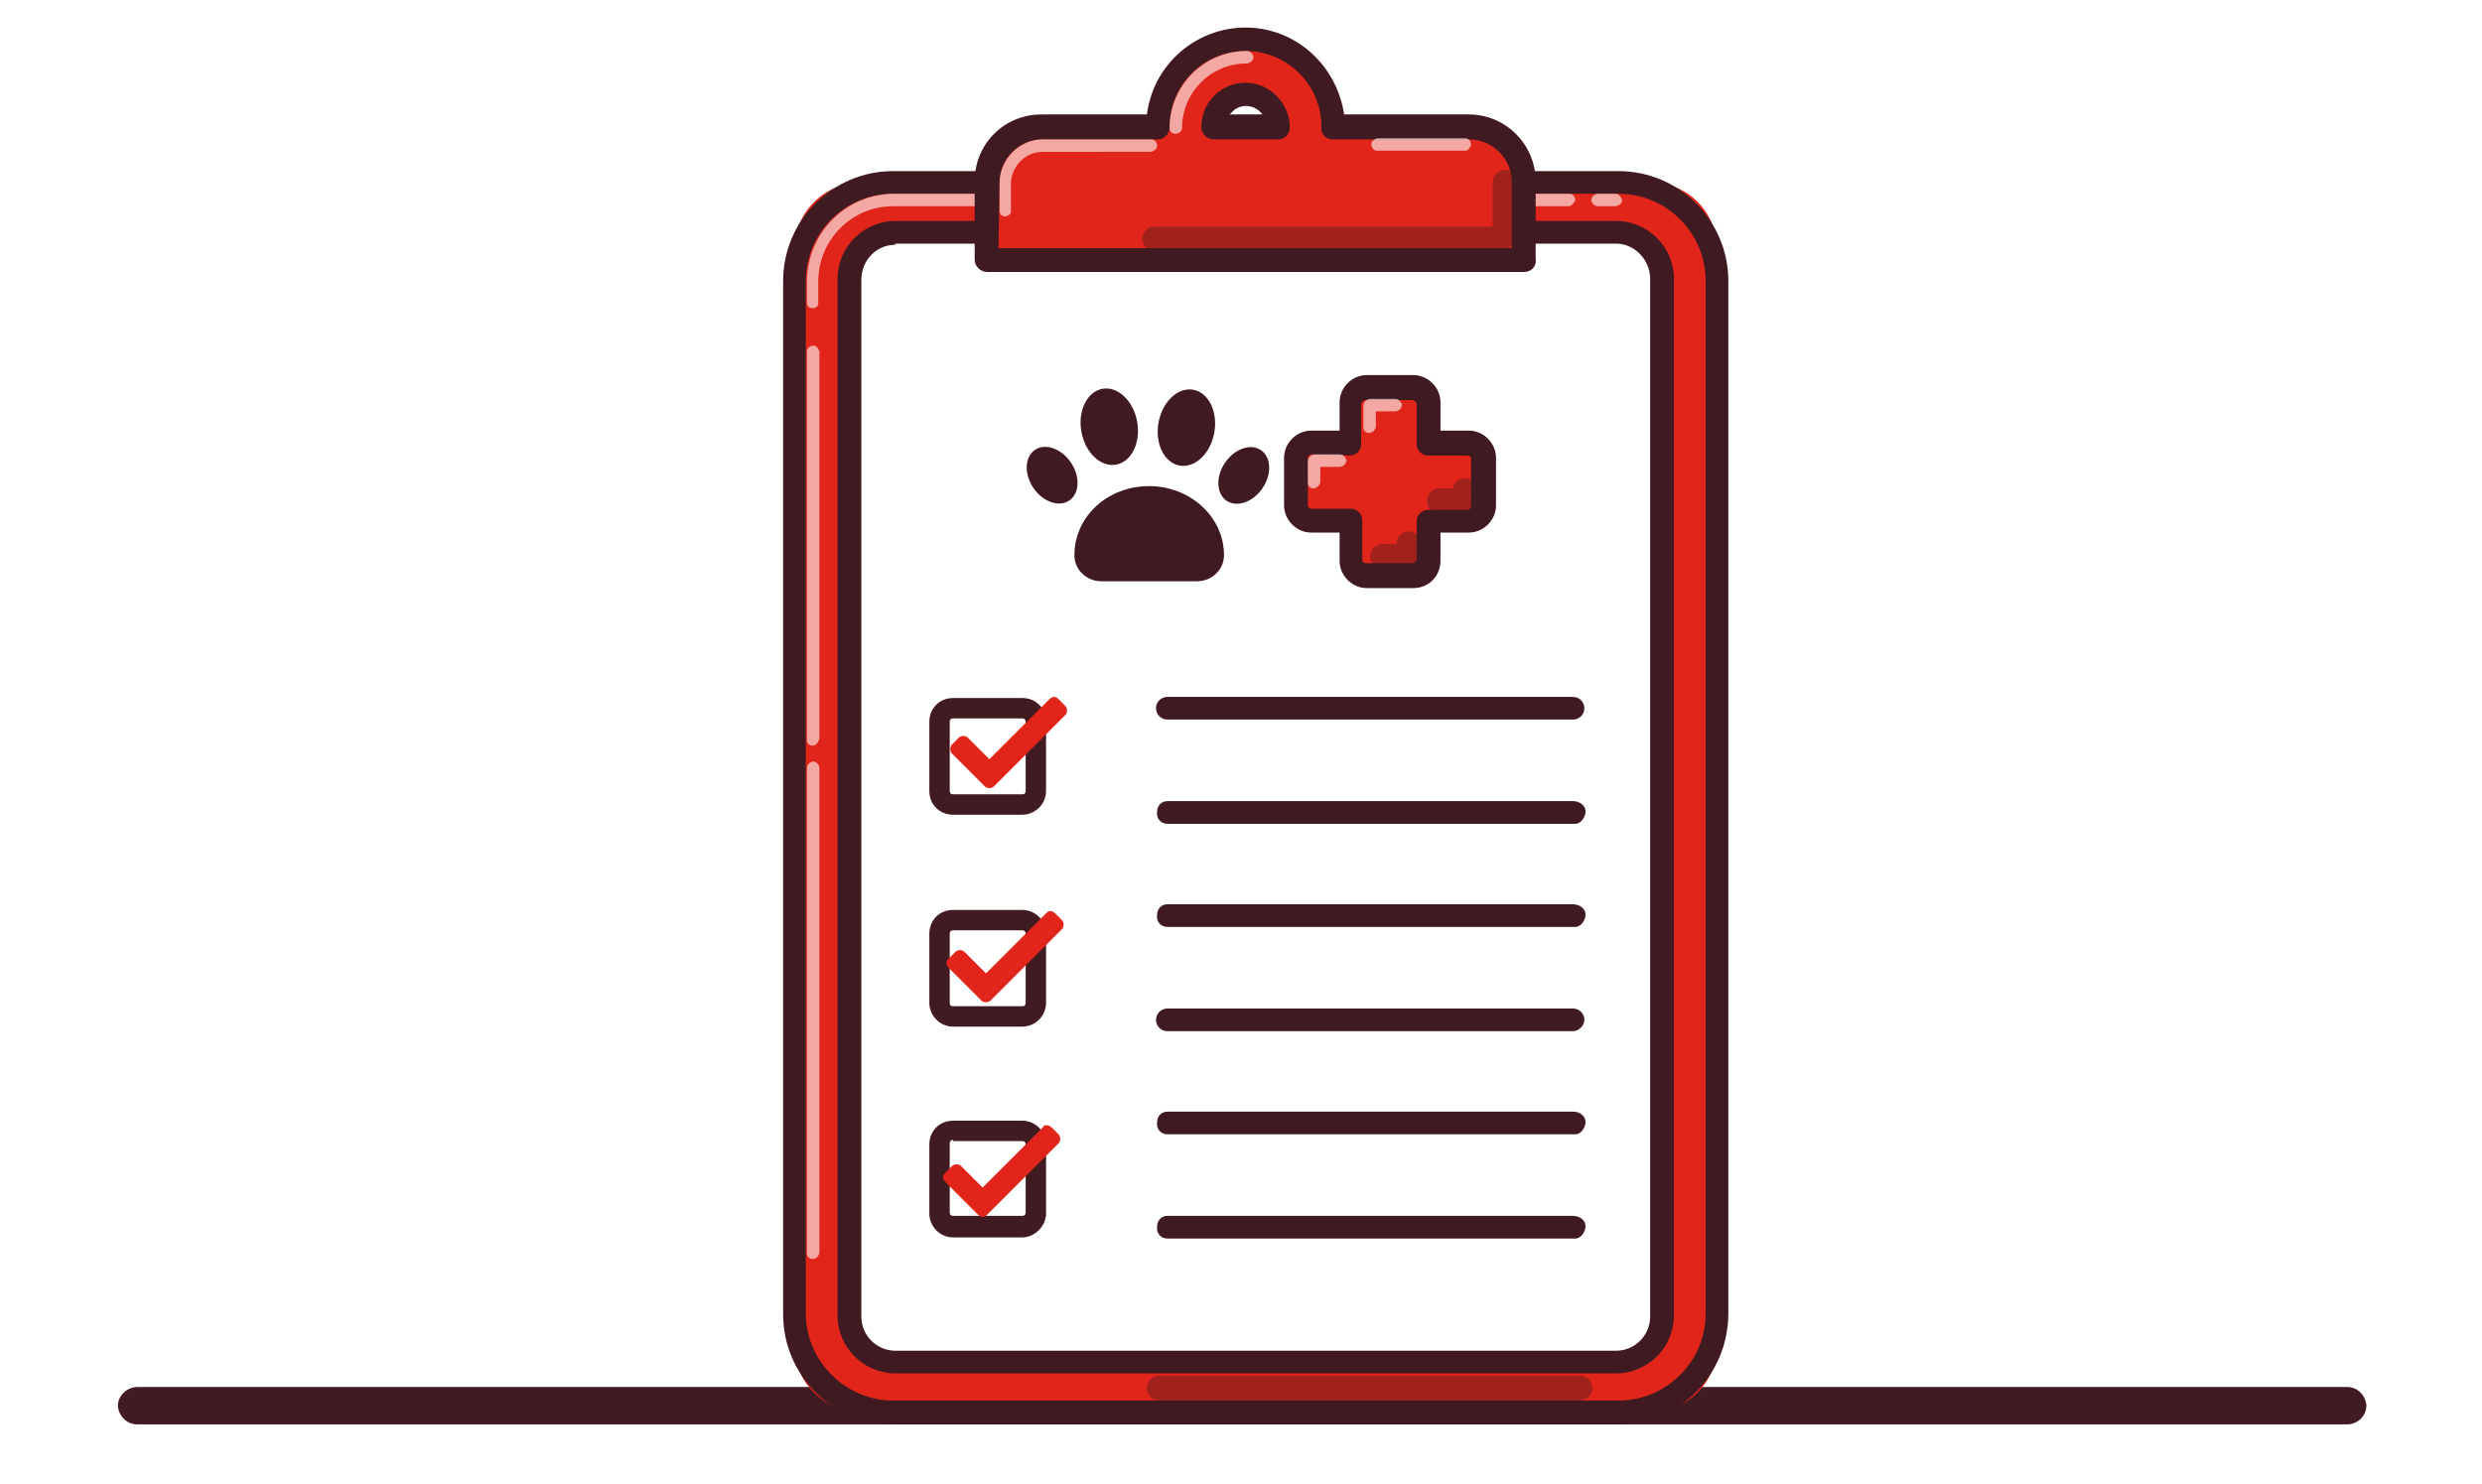 <?xml version="1.0" encoding="utf-8"?>
<!-- Generator: Adobe Illustrator 23.0.1, SVG Export Plug-In . SVG Version: 6.00 Build 0)  -->
<svg version="1.1" id="Layer_1" xmlns="http://www.w3.org/2000/svg" xmlns:xlink="http://www.w3.org/1999/xlink" x="0px" y="0px"
	 width="219px" height="131px" viewBox="0 0 219 131" style="enable-background:new 0 0 219 131;" xml:space="preserve">
<style type="text/css">
	.st0{fill:#401B21;}
	.st1{fill:#E1251B;stroke:#3F1A21;stroke-width:2.478;stroke-linecap:round;stroke-linejoin:round;stroke-miterlimit:10;}
	.st2{fill:#E8E3D9;}
	
		.st3{opacity:0.6;fill:none;stroke:#FFFFFF;stroke-width:1.343;stroke-linecap:round;stroke-miterlimit:22.926;enable-background:new    ;}
	
		.st4{opacity:0.4;fill:none;stroke:#401B21;stroke-width:2.478;stroke-linecap:round;stroke-linejoin:round;stroke-miterlimit:22.926;enable-background:new    ;}
	.st5{opacity:0.6;fill:#FFFFFF;enable-background:new    ;}
	.st6{fill:#3F1A21;}
	.st7{fill:none;stroke:#3F1A21;stroke-width:2.478;stroke-linecap:round;stroke-linejoin:round;stroke-miterlimit:10;}
	.st8{fill:#BA8750;stroke:#401B21;stroke-width:2.478;stroke-linecap:round;stroke-linejoin:round;stroke-miterlimit:10;}
	.st9{fill:#96CC7A;stroke:#3F1A21;stroke-width:2.478;stroke-linecap:round;stroke-linejoin:round;stroke-miterlimit:22.926;}
	.st10{fill:#96CC7A;}
	.st11{fill:none;stroke:#3F1A21;stroke-width:2.478;stroke-linecap:round;stroke-linejoin:round;stroke-miterlimit:22.926;}
	.st12{fill:#DCD4C6;stroke:#401B21;stroke-width:2.478;stroke-linecap:round;stroke-linejoin:round;stroke-miterlimit:22.926;}
	.st13{fill:#E1251B;stroke:#3F1A21;stroke-width:2.692;stroke-linejoin:round;stroke-miterlimit:10;}
	
		.st14{opacity:0.6;fill:none;stroke:#FFFFFF;stroke-width:1.343;stroke-linecap:round;stroke-linejoin:round;stroke-miterlimit:10;enable-background:new    ;}
	.st15{fill:#BAB6B7;stroke:#3F1A21;stroke-width:2.478;stroke-linecap:round;stroke-linejoin:round;stroke-miterlimit:10;}
	
		.st16{opacity:0.4;fill:none;stroke:#401B21;stroke-width:2.478;stroke-linecap:round;stroke-miterlimit:22.926;enable-background:new    ;}
	.st17{fill:#FFFFFF;}
	.st18{fill:#E1251B;stroke:#3F1A21;stroke-width:2.478;stroke-linejoin:round;stroke-miterlimit:10;}
	.st19{fill:#E1251B;stroke:#3F1A21;stroke-width:2.478;stroke-linecap:round;stroke-linejoin:round;stroke-miterlimit:10;}
	
		.st20{opacity:0.6;fill:none;stroke:#FFFFFF;stroke-width:2.478;stroke-linecap:round;stroke-linejoin:round;stroke-miterlimit:10;enable-background:new    ;}
	.st21{fill:#E8E3D9;stroke:#3F1A21;stroke-width:2.478;stroke-linecap:round;stroke-linejoin:round;stroke-miterlimit:10;}
	.st22{opacity:0.4;}
	.st23{fill:none;stroke:#231F20;stroke-width:2.478;stroke-linecap:round;stroke-linejoin:round;stroke-miterlimit:10;}
	.st24{fill:none;stroke:#3F1A21;stroke-width:2.478;stroke-linecap:round;stroke-linejoin:round;stroke-miterlimit:10;}
	
		.st25{opacity:0.6;fill:none;stroke:#FFFFFF;stroke-width:1.343;stroke-linecap:round;stroke-linejoin:round;stroke-miterlimit:22.926;enable-background:new    ;}
	.st26{fill:#E1DACD;stroke:#401B21;stroke-width:2.478;stroke-linejoin:round;stroke-miterlimit:10;}
	.st27{fill:#AC1B23;}
	.st28{fill:#3B2224;}
	.st29{fill:#71706D;}
	.st30{fill:#E1251B;}
	.st31{opacity:0.4;fill:#3C2225;enable-background:new    ;}
	.st32{fill:#BF8746;}
	.st33{opacity:0.4;fill:#401B21;enable-background:new    ;}
	.st34{fill:#231F20;}
	.st35{fill:#3F1B22;}
	.st36{fill:#D4D5D4;}
	.st37{opacity:0.6;}
	.st38{fill:#0E4E95;}
	.st39{clip-path:url(#SVGID_3_);fill:#0E4E95;}
	
		.st40{opacity:0.6;fill:none;stroke:#FFFFFF;stroke-width:1.2;stroke-linecap:round;stroke-linejoin:round;stroke-miterlimit:22.926;enable-background:new    ;}
	.st41{fill:#3E1A21;}
	.st42{fill:#AC212E;}
	.st43{fill:#C2B59B;}
	.st44{fill:#DE2626;}
	.st45{fill:#3F1B21;}
	.st46{fill:#ECADAC;}
	.st47{fill:#AE9496;}
	.st48{fill:#8F191B;}
	.st49{fill:#E02826;}
	.st50{fill:#AC222E;}
	.st51{fill:#EDADAC;}
	.st52{fill:#AD9397;}
	.st53{fill:#AD9498;}
	.st54{fill:#8F191C;}
	.st55{fill:#401B22;}
	.st56{fill:#401C23;}
	.st57{fill:#DE2726;}
	.st58{fill:#E8E4D9;}
	.st59{fill:#EDAEAD;}
	.st60{fill:#AE9497;}
	.st61{fill:#91191C;}
	.st62{fill:url(#Border_Stroke_2_);}
	.st63{fill-rule:evenodd;clip-rule:evenodd;fill:url(#Border_2_);}
	.st64{fill-rule:evenodd;clip-rule:evenodd;fill:#E0C987;fill-opacity:0.1;}
	.st65{fill:url(#SVGID_4_);}
	.st66{fill:#FFF2AB;fill-opacity:0.35;}
	.st67{fill-rule:evenodd;clip-rule:evenodd;fill:#FFFFFF;fill-opacity:0.15;}
	.st68{fill:#CDB577;}
	.st69{fill-rule:evenodd;clip-rule:evenodd;fill:#FFF9E1;}
	.st70{fill-rule:evenodd;clip-rule:evenodd;fill:#338C42;}
	.st71{fill-rule:evenodd;clip-rule:evenodd;fill:url(#SVGID_6_);}
	.st72{fill-rule:evenodd;clip-rule:evenodd;fill:url(#SVGID_7_);}
	.st73{fill-rule:evenodd;clip-rule:evenodd;fill:#38B449;}
	.st74{fill:#FFF9E1;}
	.st75{fill:#1F1B11;}
	.st76{fill:#CEB896;}
	.st77{fill:#BAB6B7;}
	.st78{fill:#AC212E;stroke:#3F1A21;stroke-width:2.478;stroke-linecap:round;stroke-linejoin:round;stroke-miterlimit:10;}
	.st79{fill-rule:evenodd;clip-rule:evenodd;fill:#3F1A21;}
	.st80{fill:#C1B49A;stroke:#401B21;stroke-width:2.478;stroke-linecap:round;stroke-linejoin:round;stroke-miterlimit:22.926;}
	.st81{opacity:0.7;}
	.st82{fill:none;stroke:#FFFFFF;stroke-width:1.343;stroke-linecap:round;stroke-linejoin:round;stroke-miterlimit:22.926;}
	
		.st83{opacity:0.4;fill:none;stroke:#3F1A21;stroke-width:2.478;stroke-linecap:round;stroke-linejoin:round;stroke-miterlimit:10;enable-background:new    ;}
	.st84{fill:#AC212E;stroke:#3F1A21;stroke-width:2.478;stroke-linecap:round;stroke-linejoin:round;stroke-miterlimit:10;}
	.st85{fill:none;stroke:#FFFFFF;stroke-width:1.343;stroke-linecap:round;stroke-miterlimit:22.926;}
	.st86{fill:none;stroke:#401B21;stroke-width:2.478;stroke-linecap:round;stroke-linejoin:round;stroke-miterlimit:22.926;}
	.st87{fill:#BAB6B7;stroke:#3F1A21;stroke-width:2.478;stroke-linecap:round;stroke-linejoin:round;stroke-miterlimit:10;}
	.st88{opacity:0.5;clip-path:url(#SVGID_9_);fill:#2FBEEA;enable-background:new    ;}
	.st89{fill:#C1B49A;}
	.st90{opacity:0.4;fill:#3F1A21;enable-background:new    ;}
	.st91{fill:#F4CF35;}
	.st92{fill:#BA8750;}
	.st93{fill:#F7941D;}
	.st94{fill:#666666;}
	.st95{fill:#535050;}
	.st96{fill:none;}
	.st97{fill:#E1251B;stroke:#401B21;stroke-width:2.478;stroke-miterlimit:10;}
	.st98{fill:none;stroke:#401B21;stroke-width:2.478;stroke-linecap:round;stroke-linejoin:round;stroke-miterlimit:10;}
	
		.st99{clip-path:url(#SVGID_11_);fill:none;stroke:#FFFFFF;stroke-width:2.1;stroke-linecap:round;stroke-linejoin:round;stroke-miterlimit:22.926;}
	
		.st100{clip-path:url(#SVGID_13_);fill:none;stroke:#FFFFFF;stroke-width:2.1;stroke-linecap:round;stroke-linejoin:round;stroke-miterlimit:22.926;}
	
		.st101{clip-path:url(#SVGID_15_);fill:none;stroke:#FFFFFF;stroke-width:2.1;stroke-linecap:round;stroke-linejoin:round;stroke-miterlimit:22.926;}
	
		.st102{clip-path:url(#SVGID_17_);fill:none;stroke:#FFFFFF;stroke-width:2.1;stroke-linecap:round;stroke-linejoin:round;stroke-miterlimit:22.926;}
	
		.st103{clip-path:url(#SVGID_19_);fill:none;stroke:#FFFFFF;stroke-width:2.1;stroke-linecap:round;stroke-linejoin:round;stroke-miterlimit:22.926;}
	
		.st104{clip-path:url(#SVGID_21_);fill:none;stroke:#401B21;stroke-width:2.478;stroke-linecap:round;stroke-linejoin:round;stroke-miterlimit:22.926;}
	
		.st105{clip-path:url(#SVGID_23_);fill:none;stroke:#401B21;stroke-width:2.478;stroke-linecap:round;stroke-linejoin:round;stroke-miterlimit:22.926;}
	
		.st106{clip-path:url(#SVGID_25_);fill:none;stroke:#401B21;stroke-width:2.478;stroke-linecap:round;stroke-linejoin:round;stroke-miterlimit:22.926;}
	
		.st107{clip-path:url(#SVGID_27_);fill:none;stroke:#401B21;stroke-width:2.478;stroke-linecap:round;stroke-linejoin:round;stroke-miterlimit:22.926;}
	
		.st108{opacity:0.4;fill:none;stroke:#401B21;stroke-width:2.478;stroke-linecap:round;stroke-miterlimit:10;enable-background:new    ;}
	.st109{fill:#E8E3D9;stroke:#401B21;stroke-width:2.478;stroke-linecap:round;stroke-linejoin:round;stroke-miterlimit:10;}
	.st110{fill:#DF2926;}
	.st111{fill:#B9B6B7;}
	.st112{fill:#3E1920;}
	.st113{fill:#E7E2D8;}
	.st114{clip-path:url(#SVGID_29_);}
	.st115{fill:#EAE5DB;}
	.st116{clip-path:url(#SVGID_31_);fill:#FFFFFF;}
	.st117{clip-path:url(#SVGID_33_);fill:#3F1A21;}
	.st118{clip-path:url(#SVGID_35_);}
	
		.st119{opacity:0.6;fill:none;stroke:#FFFFFF;stroke-width:1.5;stroke-linecap:round;stroke-linejoin:round;stroke-miterlimit:3.999;enable-background:new    ;}
	.st120{clip-path:url(#SVGID_37_);}
	.st121{fill:#1B1012;}
	.st122{opacity:0.6;fill:#3F1A21;enable-background:new    ;}
	.st123{fill:url(#Border_Stroke_3_);}
	.st124{fill-rule:evenodd;clip-rule:evenodd;fill:url(#Border_3_);}
	.st125{fill:url(#SVGID_38_);}
	.st126{fill-rule:evenodd;clip-rule:evenodd;fill:url(#SVGID_39_);}
	.st127{fill-rule:evenodd;clip-rule:evenodd;fill:url(#SVGID_40_);}
	.st128{fill:#E2261D;}
	.st129{fill:#676766;}
	.st130{fill:#E1DACE;}
	.st131{fill:#211F1F;}
	.st132{fill:#45121A;}
	.st133{opacity:0.3;fill:#FFFFFF;enable-background:new    ;}
	.st134{fill:#E01A22;}
	.st135{fill:#C1B499;}
	.st136{fill:#3F1B20;}
	.st137{fill:#F39322;}
	.st138{fill:#3E3238;}
	.st139{fill:#ADADAE;}
	.st140{fill:#FF9300;}
	.st141{opacity:0.6;fill:#E9E5DA;enable-background:new    ;}
	.st142{opacity:0.8;fill:#E9E5DA;enable-background:new    ;}
	.st143{fill:#373737;}
	.st144{opacity:0.4;fill:#3F1B21;enable-background:new    ;}
	.st145{filter:url(#Adobe_OpacityMaskFilter);}
	.st146{fill-rule:evenodd;clip-rule:evenodd;fill:#FFFFFF;}
	.st147{mask:url(#mask-2_2_);fill:#FFFFFE;}
	.st148{filter:url(#Adobe_OpacityMaskFilter_1_);}
	.st149{mask:url(#mask-4_2_);fill:#007CC2;}
	.st150{fill:#104D92;}
	.st151{filter:url(#Adobe_OpacityMaskFilter_2_);}
	.st152{mask:url(#mask-2_1_);fill:#FFFFFE;}
	.st153{filter:url(#Adobe_OpacityMaskFilter_3_);}
	.st154{mask:url(#mask-4_1_);fill:#007CC2;}
	.st155{fill-rule:evenodd;clip-rule:evenodd;fill:#007CC2;}
	.st156{fill-rule:evenodd;clip-rule:evenodd;fill:#0F4B91;}
</style>
<g>
	<g id="Layer_12">
		<g>
			<path class="st0" d="M207.1,125.7h-195c-0.9,0-1.6-0.7-1.7-1.6c0,0,0,0,0,0c0-0.9,0.7-1.6,1.6-1.7c0,0,0,0,0.1,0h195
				c0.9,0,1.6,0.7,1.7,1.6c0,0,0,0,0,0C208.8,125,208,125.7,207.1,125.7z"/>
			<g>
				<g>
					<path class="st30" d="M76,16.1h69.6c3.3,0,5.9,2.6,5.9,5.9v96.7c0,3.3-2.6,5.9-5.9,5.9H76c-3.3,0-5.9-2.6-5.9-5.9V22
						C70.1,18.7,72.8,16.1,76,16.1z"/>
					<path class="st6" d="M142.8,125.7h-64c-5.4,0-9.7-4.4-9.7-9.7V24.8c0-5.4,4.4-9.7,9.7-9.7h64c5.4,0,9.7,4.4,9.7,9.7v91.1
						C152.5,121.3,148.2,125.7,142.8,125.7z M78.8,17.1c-4.2,0-7.7,3.4-7.7,7.7v91.1c0,4.2,3.5,7.7,7.7,7.7h64
						c4.2,0,7.7-3.4,7.7-7.7V24.8c0-4.2-3.4-7.7-7.7-7.7H78.8z"/>
				</g>
				<g class="st37">
					<path class="st17" d="M71.7,111.1c-0.3,0-0.5-0.2-0.5-0.5V67.8c0-0.3,0.2-0.5,0.5-0.6c0.3,0,0.5,0.2,0.6,0.5c0,0,0,0.1,0,0.1
						v42.8C72.2,110.9,72,111.1,71.7,111.1C71.7,111.1,71.7,111.1,71.7,111.1z M71.7,65.8c-0.3,0-0.5-0.2-0.5-0.5c0,0,0,0,0,0V31
						c0-0.3,0.3-0.5,0.6-0.5c0.2,0,0.4,0.2,0.5,0.5v34.2C72.2,65.5,72,65.8,71.7,65.8C71.7,65.8,71.7,65.8,71.7,65.8L71.7,65.8z
						 M71.7,27.2c-0.3,0-0.5-0.2-0.5-0.5v-1.3c0-0.2,0-0.3,0-0.5c0-4.3,3.4-7.8,7.7-7.8c0.2,0,0.3,0,0.5,0h12c0.3,0,0.5,0.2,0.6,0.5
						c0,0.3-0.2,0.5-0.5,0.6c0,0-0.1,0-0.1,0H79c-3.7-0.1-6.7,2.8-6.8,6.5c0,0.1,0,0.2,0,0.3c0,0.2,0,0.3,0,0.5v1.3
						C72.2,27,72,27.2,71.7,27.2L71.7,27.2z M142.6,18.2H141c-0.3,0-0.5-0.2-0.6-0.5c0-0.3,0.2-0.5,0.5-0.6c0,0,0.1,0,0.1,0h1.5
						c0.3,0,0.5,0.2,0.6,0.5s-0.2,0.5-0.5,0.6C142.6,18.2,142.6,18.2,142.6,18.2z M138.5,18.2H95.7c-0.3,0-0.5-0.2-0.6-0.5
						c0-0.3,0.2-0.5,0.5-0.6c0,0,0.1,0,0.1,0h42.8c0.3,0,0.5,0.3,0.5,0.6C138.9,17.9,138.7,18.1,138.5,18.2z"/>
				</g>
				<g>
					<path class="st17" d="M146.7,23.3v94.2c0,1.5-1.2,2.8-2.8,2.8H77.7c-1.5,0-2.8-1.2-2.8-2.8V23.3c0-1.5,1.2-2.8,2.8-2.8h66.2
						C145.4,20.5,146.7,21.8,146.7,23.3z"/>
					<path class="st6" d="M142.6,121.2H79c-2.8,0-5.1-2.3-5.1-5.1V24.6c0-2.8,2.3-5.1,5.1-5.1h63.6c2.8,0,5.1,2.3,5.1,5.1v91.5
						C147.7,118.9,145.4,121.2,142.6,121.2z M79,21.6c-1.7,0-3,1.4-3,3.1v91.5c0,1.7,1.4,3,3,3h63.6c1.7,0,3-1.4,3-3V24.6
						c0-1.7-1.4-3.1-3-3.1c0,0,0,0,0,0H79z"/>
				</g>
				<g>
					<path class="st30" d="M129.7,11.2h-12c0-4.3-3.5-7.7-7.7-7.7c-4.3,0-7.7,3.5-7.7,7.7l0,0H92c-2.7,0-4.8,2.2-4.8,4.8l0,0v6.9
						h47.4v-6.9C134.5,13.4,132.4,11.2,129.7,11.2C129.7,11.2,129.7,11.2,129.7,11.2z M109.9,8.3c1.6,0,2.9,1.3,2.9,2.9h-5.7
						C107.1,9.6,108.4,8.4,109.9,8.3z"/>
					<path class="st6" d="M134.5,24H87.1c-0.6,0-1.1-0.5-1.1-1.1l0,0v-6.9c0-3.3,2.6-5.9,5.9-5.9h9.3c0.6-4.8,5-8.2,9.8-7.6
						c3.9,0.5,7,3.6,7.6,7.6h11c3.3,0,5.9,2.7,5.9,5.9v6.9C135.6,23.5,135.1,24,134.5,24z M88.1,21.9h45.3v-5.8
						c0-2.1-1.7-3.8-3.8-3.8h-12c-0.6,0-1.1-0.5-1-1.1c0-3.7-3-6.7-6.7-6.7c-3.7,0-6.7,3-6.7,6.7c0,0.6-0.5,1.1-1,1.1c0,0,0,0,0,0
						H92c-2.1,0-3.8,1.7-3.8,3.8L88.1,21.9z M112.8,12.3h-5.7c-0.6,0-1.1-0.5-1.1-1.1c0-2.2,1.8-3.9,3.9-3.9s3.9,1.8,3.9,3.9
						C113.8,11.8,113.4,12.3,112.8,12.3L112.8,12.3z M108.5,10.1h2.9c-0.6-0.8-1.7-1-2.5-0.4C108.7,9.9,108.6,10,108.5,10.1z"/>
				</g>
				<g class="st37">
					<path class="st17" d="M88.7,19.1c-0.3,0-0.5-0.2-0.5-0.5V16c0.1-2.1,1.9-3.8,4-3.7c0,0,0.1,0,0.1,0h9.3c0.3,0,0.5,0.3,0.5,0.6
						c0,0.2-0.2,0.4-0.5,0.5H92c-1.5,0-2.7,1.2-2.8,2.7v2.6C89.2,18.9,88.9,19.1,88.7,19.1z"/>
				</g>
				<g class="st37">
					<path class="st17" d="M103.7,11.8c-0.3,0-0.5-0.2-0.5-0.5c0-3.7,3-6.8,6.8-6.8c0.3,0,0.5,0.2,0.6,0.5c0,0.3-0.2,0.5-0.5,0.6
						c0,0-0.1,0-0.1,0c-3.2,0-5.7,2.6-5.7,5.7C104.3,11.6,104,11.8,103.7,11.8L103.7,11.8z"/>
				</g>
				<g class="st22">
					<path class="st0" d="M132.6,22.1h-30.7c-0.6,0-1.1-0.4-1.1-1c0-0.6,0.4-1.1,1-1.1c0.1,0,0.1,0,0.2,0h29.7v-3.9
						c0-0.6,0.5-1.1,1.1-1.1c0.6,0,1.1,0.5,1.1,1.1V21C133.7,21.6,133.2,22,132.6,22.1C132.6,22.1,132.6,22.1,132.6,22.1z"/>
				</g>
				<g>
					<g>
						<g>
							<path class="st17" d="M83.7,62.5h6.9c0.5,0,0.8,0.4,0.8,0.8v6.9c0,0.5-0.4,0.8-0.8,0.8h-6.9c-0.5,0-0.8-0.4-0.8-0.8v-6.9
								C82.9,62.9,83.2,62.5,83.7,62.5z"/>
							<path class="st0" d="M90.2,71.9h-6.1c-1.2,0-2.1-0.9-2.1-2.1v-6.1c0-1.2,0.9-2.1,2.1-2.1h6.1c1.2,0,2.1,0.9,2.1,2.1v6.1
								C92.3,71,91.3,71.9,90.2,71.9z M84.1,63.4c-0.2,0-0.3,0.1-0.3,0.3c0,0,0,0,0,0v6.1c0,0.2,0.1,0.3,0.3,0.3c0,0,0,0,0,0h6.1
								c0.2,0,0.3-0.1,0.3-0.3c0,0,0,0,0,0v-6.1c0-0.2-0.1-0.3-0.3-0.3c0,0,0,0,0,0H84.1z"/>
						</g>
						<g>
							<path class="st17" d="M83.7,81.1h6.9c0.5,0,0.8,0.4,0.8,0.8v6.9c0,0.5-0.4,0.8-0.8,0.8h-6.9c-0.5,0-0.8-0.4-0.8-0.8v-6.9
								C82.9,81.5,83.2,81.1,83.7,81.1z"/>
							<path class="st0" d="M90.2,90.6h-6.1c-1.2,0-2.1-1-2.1-2.1v-6.1c0-1.2,0.9-2.1,2.1-2.1h6.1c1.2,0,2.1,1,2.1,2.1l0,0v6.1
								C92.3,89.6,91.4,90.6,90.2,90.6C90.2,90.6,90.2,90.6,90.2,90.6z M84.1,82.1c-0.2,0-0.3,0.1-0.3,0.3c0,0,0,0,0,0v6.1
								c0,0.2,0.1,0.3,0.3,0.3c0,0,0,0,0,0h6.1c0.2,0,0.3-0.1,0.3-0.3v-6.1c0-0.2-0.1-0.3-0.3-0.3L84.1,82.1z"/>
						</g>
						<g>
							<path class="st17" d="M83.7,99.7h6.9c0.5,0,0.8,0.4,0.8,0.8v6.9c0,0.5-0.4,0.8-0.8,0.8h-6.9c-0.5,0-0.8-0.4-0.8-0.8v-6.9
								C82.9,100.1,83.2,99.7,83.7,99.7z"/>
							<path class="st0" d="M90.2,109.2h-6.1c-1.2,0-2.1-1-2.1-2.1V101c0-1.2,0.9-2.1,2.1-2.1h6.1c1.2,0,2.1,1,2.1,2.1l0,0v6.1
								C92.3,108.2,91.3,109.2,90.2,109.2L90.2,109.2z M84.1,100.6c-0.2,0-0.3,0.1-0.3,0.3c0,0,0,0,0,0v6.1c0,0.2,0.1,0.3,0.3,0.3
								c0,0,0,0,0,0h6.1c0.2,0,0.3-0.1,0.3-0.3V101c0-0.2-0.1-0.3-0.3-0.3H84.1z"/>
						</g>
						<g>
							<path class="st6" d="M138.8,63.5H103c-0.6,0-1-0.5-1-1c0-0.6,0.5-1,1-1l0,0h35.8c0.6,0,1,0.5,1,1
								C139.8,63.1,139.3,63.5,138.8,63.5z"/>
							<path class="st6" d="M138.8,72.7H103c-0.6,0-1-0.5-0.9-1.1c0-0.5,0.4-0.9,0.9-0.9h35.8c0.6,0,1.1,0.4,1.1,0.9
								s-0.4,1.1-0.9,1.1C138.9,72.7,138.8,72.7,138.8,72.7z"/>
							<path class="st6" d="M138.8,81.8H103c-0.6,0-1-0.5-0.9-1.1c0-0.5,0.4-0.9,0.9-0.9h35.8c0.6,0,1.1,0.4,1.1,0.9
								s-0.4,1.1-0.9,1.1C138.9,81.8,138.8,81.8,138.8,81.8z"/>
							<path class="st6" d="M138.8,91H103c-0.6,0-1-0.5-1-1c0-0.6,0.5-1,1-1l0,0h35.8c0.6,0,1,0.5,1,1C139.8,90.5,139.3,91,138.8,91
								z"/>
							<path class="st6" d="M138.8,100.1H103c-0.6,0-1-0.5-0.9-1.1c0-0.5,0.4-0.9,0.9-0.9h35.8c0.6,0,1.1,0.4,1.1,0.9
								s-0.4,1.1-0.9,1.1C138.9,100.1,138.8,100.1,138.8,100.1z"/>
							<path class="st6" d="M138.8,109.3H103c-0.6,0-1-0.5-0.9-1.1c0-0.5,0.4-0.9,0.9-0.9h35.8c0.6,0,1.1,0.4,1.1,0.9
								s-0.4,1.1-0.9,1.1C138.9,109.3,138.8,109.3,138.8,109.3z"/>
						</g>
					</g>
					<path class="st30" d="M93,61.5c0.2,0,0.3,0.1,0.4,0.2l0.6,0.6c0.2,0.2,0.2,0.6,0,0.8l-6.3,6.3c-0.2,0.2-0.6,0.2-0.8,0
						c0,0,0,0,0,0L84,66.5c-0.2-0.2-0.2-0.6,0-0.8l0.6-0.6c0.2-0.2,0.6-0.2,0.8,0l1.9,1.9l5.3-5.3C92.7,61.6,92.9,61.5,93,61.5"/>
					<path class="st30" d="M92.7,80.4c0.1,0,0.3,0.1,0.4,0.2l0.6,0.6c0.2,0.2,0.2,0.6,0,0.8l-6.3,6.3c-0.2,0.2-0.6,0.2-0.8,0
						l-2.9-2.9c-0.1-0.1-0.2-0.3-0.2-0.4c0-0.1,0.1-0.3,0.2-0.4l0.6-0.6c0.2-0.2,0.6-0.2,0.8,0c0,0,0,0,0,0l1.9,1.9l5.3-5.3
						C92.4,80.5,92.5,80.4,92.7,80.4"/>
					<path class="st30" d="M92.4,99.3c0.1,0,0.3,0.1,0.4,0.2l0.6,0.6c0.2,0.2,0.2,0.6,0,0.8l-6.3,6.3c-0.1,0.1-0.2,0.2-0.4,0.2
						c-0.1,0-0.3-0.1-0.4-0.2l-2.9-2.9c-0.1-0.1-0.2-0.3-0.2-0.4c0-0.1,0.1-0.3,0.2-0.4l0.6-0.6c0.2-0.2,0.6-0.2,0.8,0l1.9,1.9
						l5.3-5.3C92.1,99.3,92.2,99.3,92.4,99.3"/>
				</g>
				<g class="st22">
					<path class="st0" d="M139.4,123.6h-37.1c-0.6,0-1.1-0.5-1.1-1.1s0.5-1.1,1.1-1.1h37.1c0.6,0,1.1,0.5,1.1,1.1
						S140,123.6,139.4,123.6z"/>
				</g>
				<g class="st37">
					<path class="st17" d="M129.3,13.3h-7.8c-0.3,0-0.5-0.3-0.5-0.6c0-0.2,0.2-0.4,0.5-0.5h7.8c0.3,0,0.5,0.3,0.5,0.6
						C129.7,13.1,129.5,13.3,129.3,13.3z"/>
				</g>
				<g>
					<g>
						<path class="st6" d="M105.6,51.3c1.3,0,2.4-1,2.4-2.3l0,0c0-3.4-3-6.1-6.6-6.1c-3.7,0-6.6,2.7-6.6,6.1l0,0
							c0,1.3,1.1,2.3,2.4,2.3H105.6z"/>
						
							<ellipse transform="matrix(0.984 -0.177 0.177 0.984 -5.129 17.889)" class="st6" cx="97.9" cy="37.7" rx="2.5" ry="3.4"/>
						
							<ellipse transform="matrix(0.56 -0.828 0.828 0.56 13.481 109.352)" class="st6" cx="109.8" cy="42" rx="2.7" ry="2"/>
						
							<ellipse transform="matrix(0.828 -0.56 0.56 0.828 -7.55 59.266)" class="st6" cx="92.9" cy="41.9" rx="2" ry="2.7"/>
						
							<ellipse transform="matrix(0.177 -0.984 0.984 0.177 49.054 134.092)" class="st6" cx="104.7" cy="37.7" rx="3.4" ry="2.5"/>
					</g>
					<g>
						<g>
							<path class="st30" d="M129.7,39.1h-3.5v-3.5c0-0.8-0.6-1.4-1.4-1.4h-4.1c-0.8,0-1.4,0.6-1.4,1.4l0,0v3.5h-3.5
								c-0.8,0-1.4,0.6-1.4,1.4c0,0,0,0,0,0v4.2c0,0.8,0.6,1.4,1.4,1.4l0,0h3.5v3.5c0,0.8,0.6,1.4,1.4,1.4h4.1
								c0.8,0,1.4-0.6,1.4-1.4V46h3.5c0.8,0,1.4-0.6,1.4-1.4c0,0,0,0,0,0v-4.2C131,39.7,130.4,39.1,129.7,39.1L129.7,39.1z"/>
							<path class="st6" d="M124.7,51.9h-4.1c-1.3,0-2.4-1.1-2.4-2.4V47h-2.5c-1.3,0-2.4-1.1-2.4-2.4v-4.2c0-1.3,1.1-2.4,2.4-2.4
								h2.5v-2.5c0-1.3,1.1-2.4,2.4-2.4h4.1c1.3,0,2.4,1.1,2.4,2.4v2.5h2.5c1.3,0,2.4,1.1,2.4,2.4v4.2c0,1.3-1.1,2.4-2.4,2.4h-2.5
								v2.5C127.1,50.8,126.1,51.9,124.7,51.9z M115.7,40.1c-0.2,0-0.3,0.2-0.3,0.3c0,0,0,0,0,0v4.2c0,0.2,0.2,0.3,0.3,0.3l0,0h3.5
								c0.6,0,1,0.5,1,1v3.5c0,0.2,0.2,0.3,0.3,0.3c0,0,0,0,0,0h4.1c0.2,0,0.4-0.2,0.4-0.3V46c0-0.6,0.5-1,1-1h3.5
								c0.2,0,0.3-0.2,0.3-0.3c0,0,0,0,0,0v-4.2c0-0.2-0.2-0.3-0.3-0.3l0,0h-3.5c-0.6,0-1-0.5-1-1v-3.5c0-0.2-0.2-0.4-0.4-0.4h-4.1
								c-0.2,0-0.4,0.2-0.4,0.4l0,0v3.5c0,0.6-0.5,1-1,1L115.7,40.1z"/>
						</g>
						<g class="st37">
							<path class="st17" d="M115.9,43.1c-0.3,0-0.5-0.2-0.5-0.5c0,0,0,0,0,0v-1.9c0-0.3,0.3-0.6,0.6-0.6h2.2c0.3,0,0.5,0.2,0.6,0.5
								c0,0.3-0.2,0.5-0.5,0.6c0,0-0.1,0-0.1,0h-1.7v1.4C116.4,42.9,116.1,43.1,115.9,43.1C115.9,43.1,115.9,43.1,115.9,43.1z"/>
						</g>
						<g class="st22">
							<path class="st0" d="M124.2,50.2h-2.2c-0.6,0-1.1-0.5-1.1-1.1s0.5-1.1,1.1-1.1h1.2V48c0-0.6,0.5-1.1,1.1-1.1
								c0.6,0,1.1,0.5,1.1,1.1c0,0,0,0,0,0v1.2C125.3,49.7,124.8,50.2,124.2,50.2z"/>
						</g>
						<g class="st22">
							<path class="st0" d="M129.2,45.3H127c-0.6,0-1.1-0.5-1.1-1.1s0.5-1.1,1.1-1.1h1.2c0.1-0.6,0.6-1,1.2-0.9c0.5,0.1,0.9,0.5,1,1
								v0.9C130.3,44.8,129.8,45.3,129.2,45.3z"/>
						</g>
						<g class="st37">
							<path class="st17" d="M120.8,38.2c-0.3,0-0.5-0.2-0.5-0.5c0,0,0,0,0,0v-1.9c0-0.3,0.3-0.6,0.6-0.6h2.2c0.3,0,0.5,0.2,0.6,0.5
								c0,0.3-0.2,0.5-0.5,0.6c0,0-0.1,0-0.1,0h-1.7v1.4C121.3,38,121.1,38.2,120.8,38.2z"/>
						</g>
					</g>
				</g>
			</g>
		</g>
	</g>
</g>
</svg>

